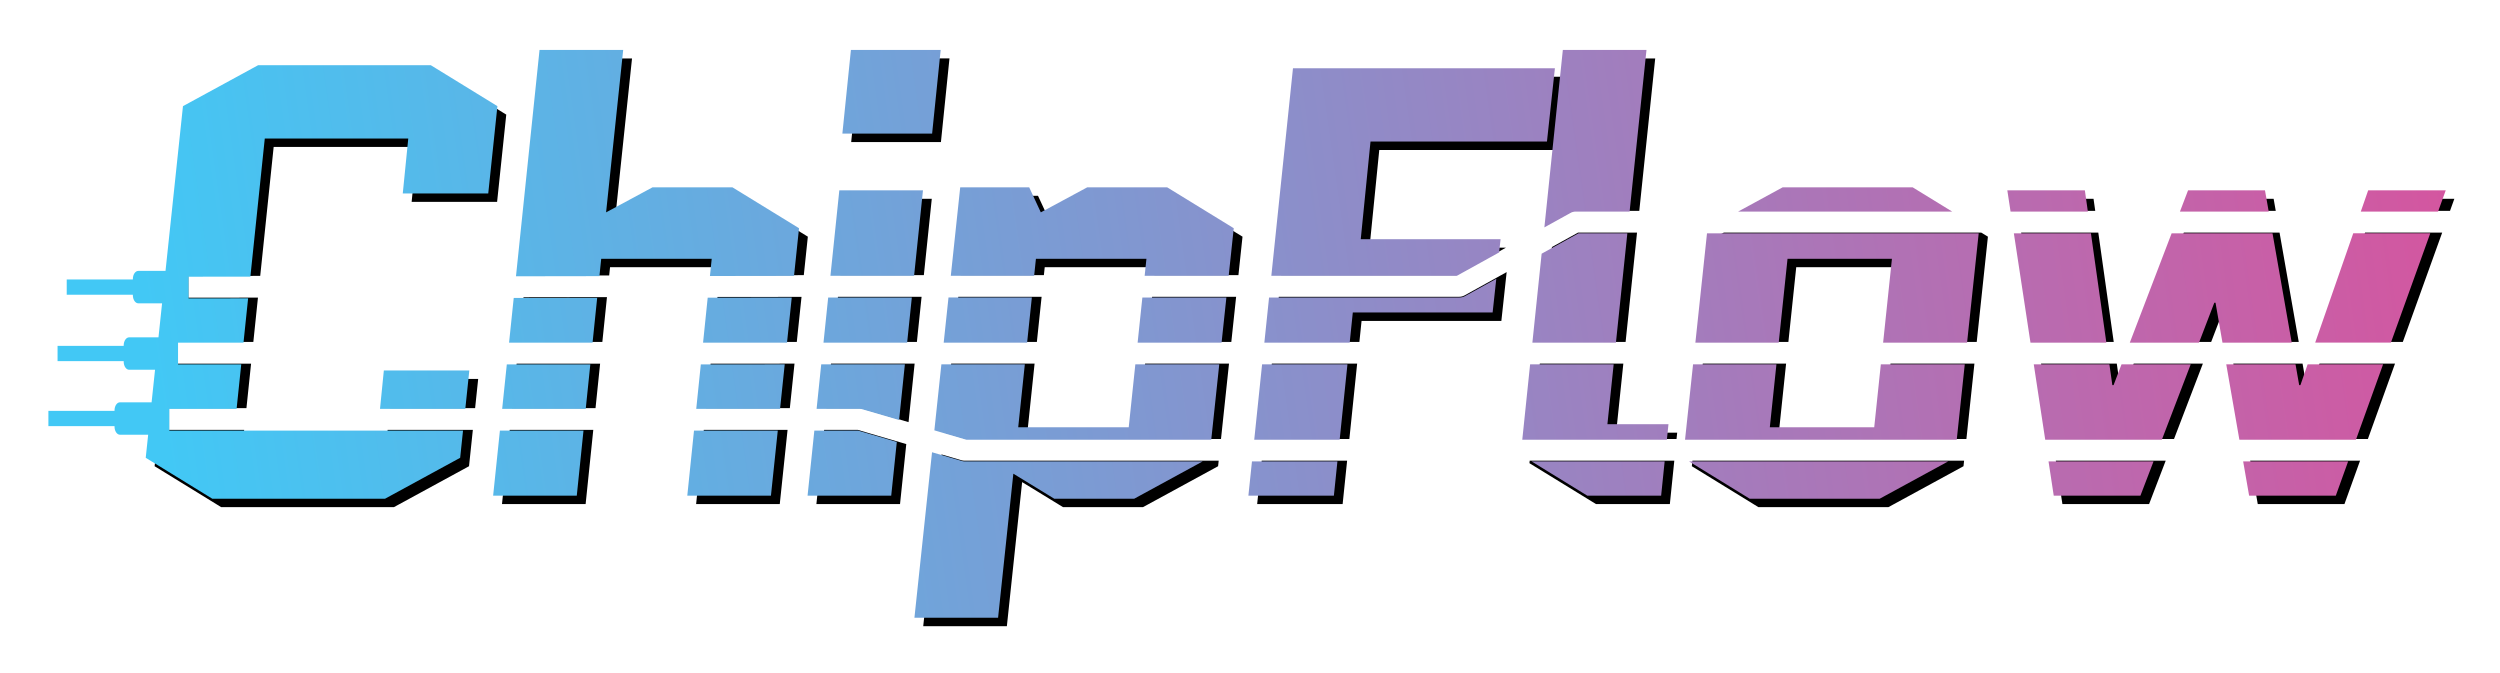 <svg xmlns="http://www.w3.org/2000/svg" role="img" viewBox="-5.42 -1.42 1009.84 271.84"><title>ChipFlow (member) logo</title><style>svg {fill-rule:evenodd;clip-rule:evenodd;stroke-linejoin:round;stroke-miterlimit:2}</style><path fill="none" d="M-0-0h999.997v270.001H-0z"/><path d="M185.58 172.208l-1.544 14.695-30.331 16.527H83.918l-26.881-16.527L72.081 44.875l30.332-16.527h69.787l26.879 16.527-3.7 35.257h-34.523l2.219-22.191h-57.952l-5.43 52.081-29.065.037.011 8.773 28.139-.037-1.867 17.916H66.391v8.773h29.607l-1.873 17.953H62.862v8.773H93.213l-.172 1.629h57.952l.163-1.629h34.425zm21.384-62.334l9.13-87.69h33.784l-6.903 65.592 18.741-10.105h32.303l26.881 16.509-1.632 15.547-33.967.037.335-3.239h-44.633l-.342 3.313-33.695.037zm127.006-.167l3.204-30.815h33.784l-3.202 30.815h-33.786zm48.624 0l3.407-32.037h27.865l4.686 10.105 18.741-10.105h32.305l26.879 16.509-1.651 15.528h-33.947l.333-3.183h-44.633l-.335 3.183h-33.651zm129.447 0l8.356-80.12h105.791l-3.206 29.575h-71.266l-3.946 39.459h55.12l-20.012 11.086h-70.837zm110.53-21.969l6.822-65.555h33.784l-6.43 61.575H630.883c-.742 0-1.471.185-2.121.555l-6.191 3.424zm84.405-3.979l11.194-6.089h52.525l9.918 6.089h-73.637zm102.681 0l-.74-4.868h31.319l.687 4.868h-31.265zm70.393 0l1.86-4.868h31.073l.853 4.868h-33.786zm72.915 0l1.692-4.868h31.319l-1.751 4.868H952.965zm28.104 8.773l-15.902 44.16h-30.623l15.371-44.16h31.154zm-19.057 52.932l-10.96 30.445H901.994l-5.299-30.445h27.973l2.123 12.104h.494l4.209-12.104h30.517zm-14.116 39.2l-6.307 17.527h-35.019l-3.05-17.527h44.376zm-78.508 0l-6.711 17.527H827.66l-2.665-17.527h44.393zm-81.44 0l-.237 2.239-30.332 16.527h-52.525l-26.879-16.527.237-2.239H787.947zm-117.054 0l-1.797 17.527h-29.838l-26.879-16.509.104-1.018h58.411zm-132.162 0l-1.812 17.527h-34.524l1.829-17.527h34.508zm-51.879 0l-.239 2.239-30.331 16.527h-32.305l-16.522-10.105-6.165 58.189H367.506l7.381-69.386 8.069 2.369c.402.111.816.167 1.233.167H486.851zm-126.195-6.7l-2.521 24.227h-33.784l3.119-29.983h13.55l19.637 5.756zm-47.95-5.756l-3.15 29.983H275.772l3.091-29.983h33.843zm-78.477 0l-3.093 29.983H197.352l3.122-29.983h33.755zm-30.059-35.498l1.88-18.064 33.705-.056-1.867 18.119h-33.718zm-52.138 26.725l1.179-11.789h34.524l-1.238 11.789h-34.465zm49.355 0l1.871-17.953H236.985l-1.853 17.953H201.387zm116.958-44.937l-1.912 18.212H282.522l1.875-18.175 33.949-.037zm48.498-.037l-1.897 18.249h-33.784l1.897-18.23 5.739-.019h28.045zm48.481 0l-1.917 18.249H379.719l1.941-18.249h33.664zm78.569 0l-1.94 18.249h-33.914l1.917-18.249h33.936zm109.279-9.976l-2.138 19.729h-56.471l-.877 8.495h-34.462l1.903-18.249h72.88c.742 0 1.471-.185 2.121-.537l17.044-9.439zm52.66-15.954l-4.612 44.178H617.474l3.99-38.348 10.551-5.83h23.818zm139.038 0l2.702 1.647L793.05 136.71h-33.912l3.172-30.186h-42.168L716.97 136.71h-33.656l4.523-42.531 3.05-1.647h103.984zm47.287 0l6.232 44.16h-30.686l-6.715-44.16h31.169zm73.215 0l7.755 44.16H895.17l-2.164-12.419h-.492l-4.76 12.419h-27.95l16.894-44.16h38.676zm-30.975 52.932l-11.656 30.445H823.662l-4.627-30.445h30.592l1.706 12.104h.492l4.627-12.104h27.947zm-205.255 30.445l3.239-30.445h33.666l-3.057 29.113h42.168l3.059-29.113h33.901l-3.239 30.445H679.144zm-65.749 0l3.169-30.445h33.742l-2.909 27.873h24.66l-.263 2.573h-58.398zm-108.258 0l3.174-30.445h34.469l-3.144 30.445h-34.499zm-129.308-2.647l2.958-27.799h33.699l-3.057 29.113h44.633l3.059-29.113h33.901l-3.239 30.445H384.818l-8.989-2.647zm-47.447-9.828l1.867-17.971h33.784l-2.456 23.634-18.697-5.478c-.4-.13-.814-.185-1.233-.185h-13.266zm-48.614 0l1.851-17.953 33.893-.019-1.886 17.971h-33.858zm58.64-107.475l3.452-33.777h36.249l-3.452 33.777h-36.249z"/><path fill="url(#_Linear1)" d="M556.297 1336.87l-.624 5.94-16.388 8.93h-37.707l-14.524-8.93.533-5.03h-6.144c-.66 0-1.196-.79-1.196-1.77v-.11h-14.432v-3.33h14.432v-.1c0-.98.536-1.77 1.196-1.77h6.894l.752-7.1h-5.646c-.66 0-1.196-.8-1.196-1.77v-.11h-14.432v-3.33h14.432v-.1c0-.98.536-1.77 1.196-1.77h6.396l.785-7.42h-5.181c-.66 0-1.196-.79-1.196-1.77v-.1h-14.432v-3.34h14.432v-.1c0-.98.536-1.77 1.196-1.77h5.931l3.808-35.95 16.389-8.93h37.707l14.523 8.93-1.999 19.05h-18.653l1.199-11.99h-31.312l-3.143 30.15-13.495.01.006 4.74 12.995-.02-1.009 9.68h-14.282v4.74h13.789l-1.012 9.7h-14.684v4.74h64.096zm11.556-33.67l5.141-49.39h18.254l-3.73 35.44 10.126-5.46h17.454l14.524 8.92-1.093 10.4-18.349.03.388-3.76h-24.116l-.392 3.79-18.207.03zm68.623-.1l1.939-18.65h18.254l-1.938 18.65h-18.255zm26.267 0l2.054-19.31h15.056l2.532 5.46 10.126-5.46h17.455l14.523 8.92-1.105 10.39h-18.339l.39-3.72h-24.116l-.391 3.72h-18.185zm69.947 0l4.723-45.29h57.16l-1.732 15.98h-38.506l-2.132 21.32h30.512l-.312 2.88-9.231 5.11H732.69zm59.586-10.57l4.029-38.72h18.254l-3.683 35.27H799.11c-.401 0-.795.1-1.146.3l-5.688 3.15zm42.276-3.45l9.72-5.29h28.38l8.613 5.29h-46.713zm59.456 0l-.704-4.63h16.922l.653 4.63h-16.871zm36.965 0l1.77-4.63h16.789l.812 4.63h-19.371zm39.466 0l1.61-4.63h16.922l-1.666 4.63h-16.866zm15.161 4.74l-8.592 23.86h-16.522l8.305-23.86H985.6zm-10.297 28.6l-5.922 16.45h-25.438l-2.863-16.45h15.117l.796 4.54h.267l1.578-4.54h16.465zm-7.627 21.18l-2.688 7.47h-18.921l-1.3-7.47h22.909zm-42.465 0l-2.86 7.47h-18.92l-1.136-7.47h22.916zm-44.819 0l-14.935 8.14h-28.38l-13.235-8.14h56.55zm-61.869 0l-.766 7.47h-16.122l-12.152-7.47h29.04zm-71.411 0l-.772 7.47h-18.654l.779-7.47h18.647zm-29.406 0l-14.935 8.14h-17.455l-8.927-5.46-3.331 31.44h-18.254l3.843-36.12 6.505 1.91c.217.06.441.09.666.09h51.888zm-66.746-4.25l-1.219 11.72h-18.254l1.477-14.2h9.529l8.467 2.48zm-25.975-2.48l-1.492 14.2h-18.254l1.464-14.2h18.282zm-42.398 0l-1.465 14.2h-18.254l1.479-14.2h18.24zm-16.243-19.18l1.016-9.76 18.212-.02-1.008 9.78h-18.22zm-28.163 14.44l.837-8.37h18.654l-.878 8.37h-18.613zm26.659 0l1.011-9.7h18.224l-1 9.7H564.84zm63.192-24.28l-1.033 9.84H608.68l1.012-9.82 18.34-.02zm26.206-.02l-1.025 9.86h-18.254l1.024-9.85 5.31-.01h12.945zm26.192 0l-1.035 9.86H661.19l1.049-9.86h18.191zm42.451 0l-1.049 9.86h-18.321l1.036-9.86h18.334zm58.899-4.08l-.797 7.35h-30.512l-.681 6.59h-18.622l1.028-9.86h41.587c.401 0 .795-.1 1.146-.29l6.851-3.79zm28.602-9.93l-2.492 23.87h-18.233l2.021-19.42 8.044-4.45h10.66zm76.676 0l-2.539 23.87h-18.321l1.924-18.31h-22.784l-1.924 18.31h-18.187l2.539-23.87h59.292zm24.489 0l3.367 23.86h-16.558l-3.628-23.86h16.819zm39.628 0l4.19 23.86h-15.109l-1.517-8.71h-.266l-3.337 8.71h-15.102l9.128-23.86h22.013zm-17.853 28.6l-6.298 16.45h-25.449l-2.5-16.45h16.507l.64 4.54h.266l1.735-4.54h15.099zm-110.349 16.45l1.75-16.45h18.193l-1.442 13.73h22.784l1.442-13.73h18.315l-1.75 16.45h-59.292zm-35.52 0l1.711-16.45h18.232l-1.364 13.06h13.324l-.347 3.39h-31.556zm-58.494 0l1.715-16.45h18.627l-1.7 16.45h-18.642zm-69.803-2.05l1.531-14.4h18.21l-1.442 13.73h24.116l1.443-13.73h18.314l-1.749 16.45h-53.421l-7.002-2.05zm-25.699-4.69l1.009-9.71h18.254l-1.262 12.14-7.959-2.33c-.216-.07-.44-.1-.666-.1h-9.376zm-26.266 0l1.001-9.7 18.309-.01-1.019 9.71h-18.291zm31.891-60.07l1.865-18.25h19.586l-1.865 18.25h-19.586z" transform="translate(-848.094 -2302.044) scale(1.851)"/><defs><linearGradient id="_Linear1" x1="0" x2="1" y1="0" y2="0" gradientTransform="rotate(-8.482 9331.99 -2657.407) scale(501.019)" gradientUnits="userSpaceOnUse"><stop offset="0" stop-color="#42c8f5"/><stop offset="1" stop-color="#d5559f"/></linearGradient></defs></svg>